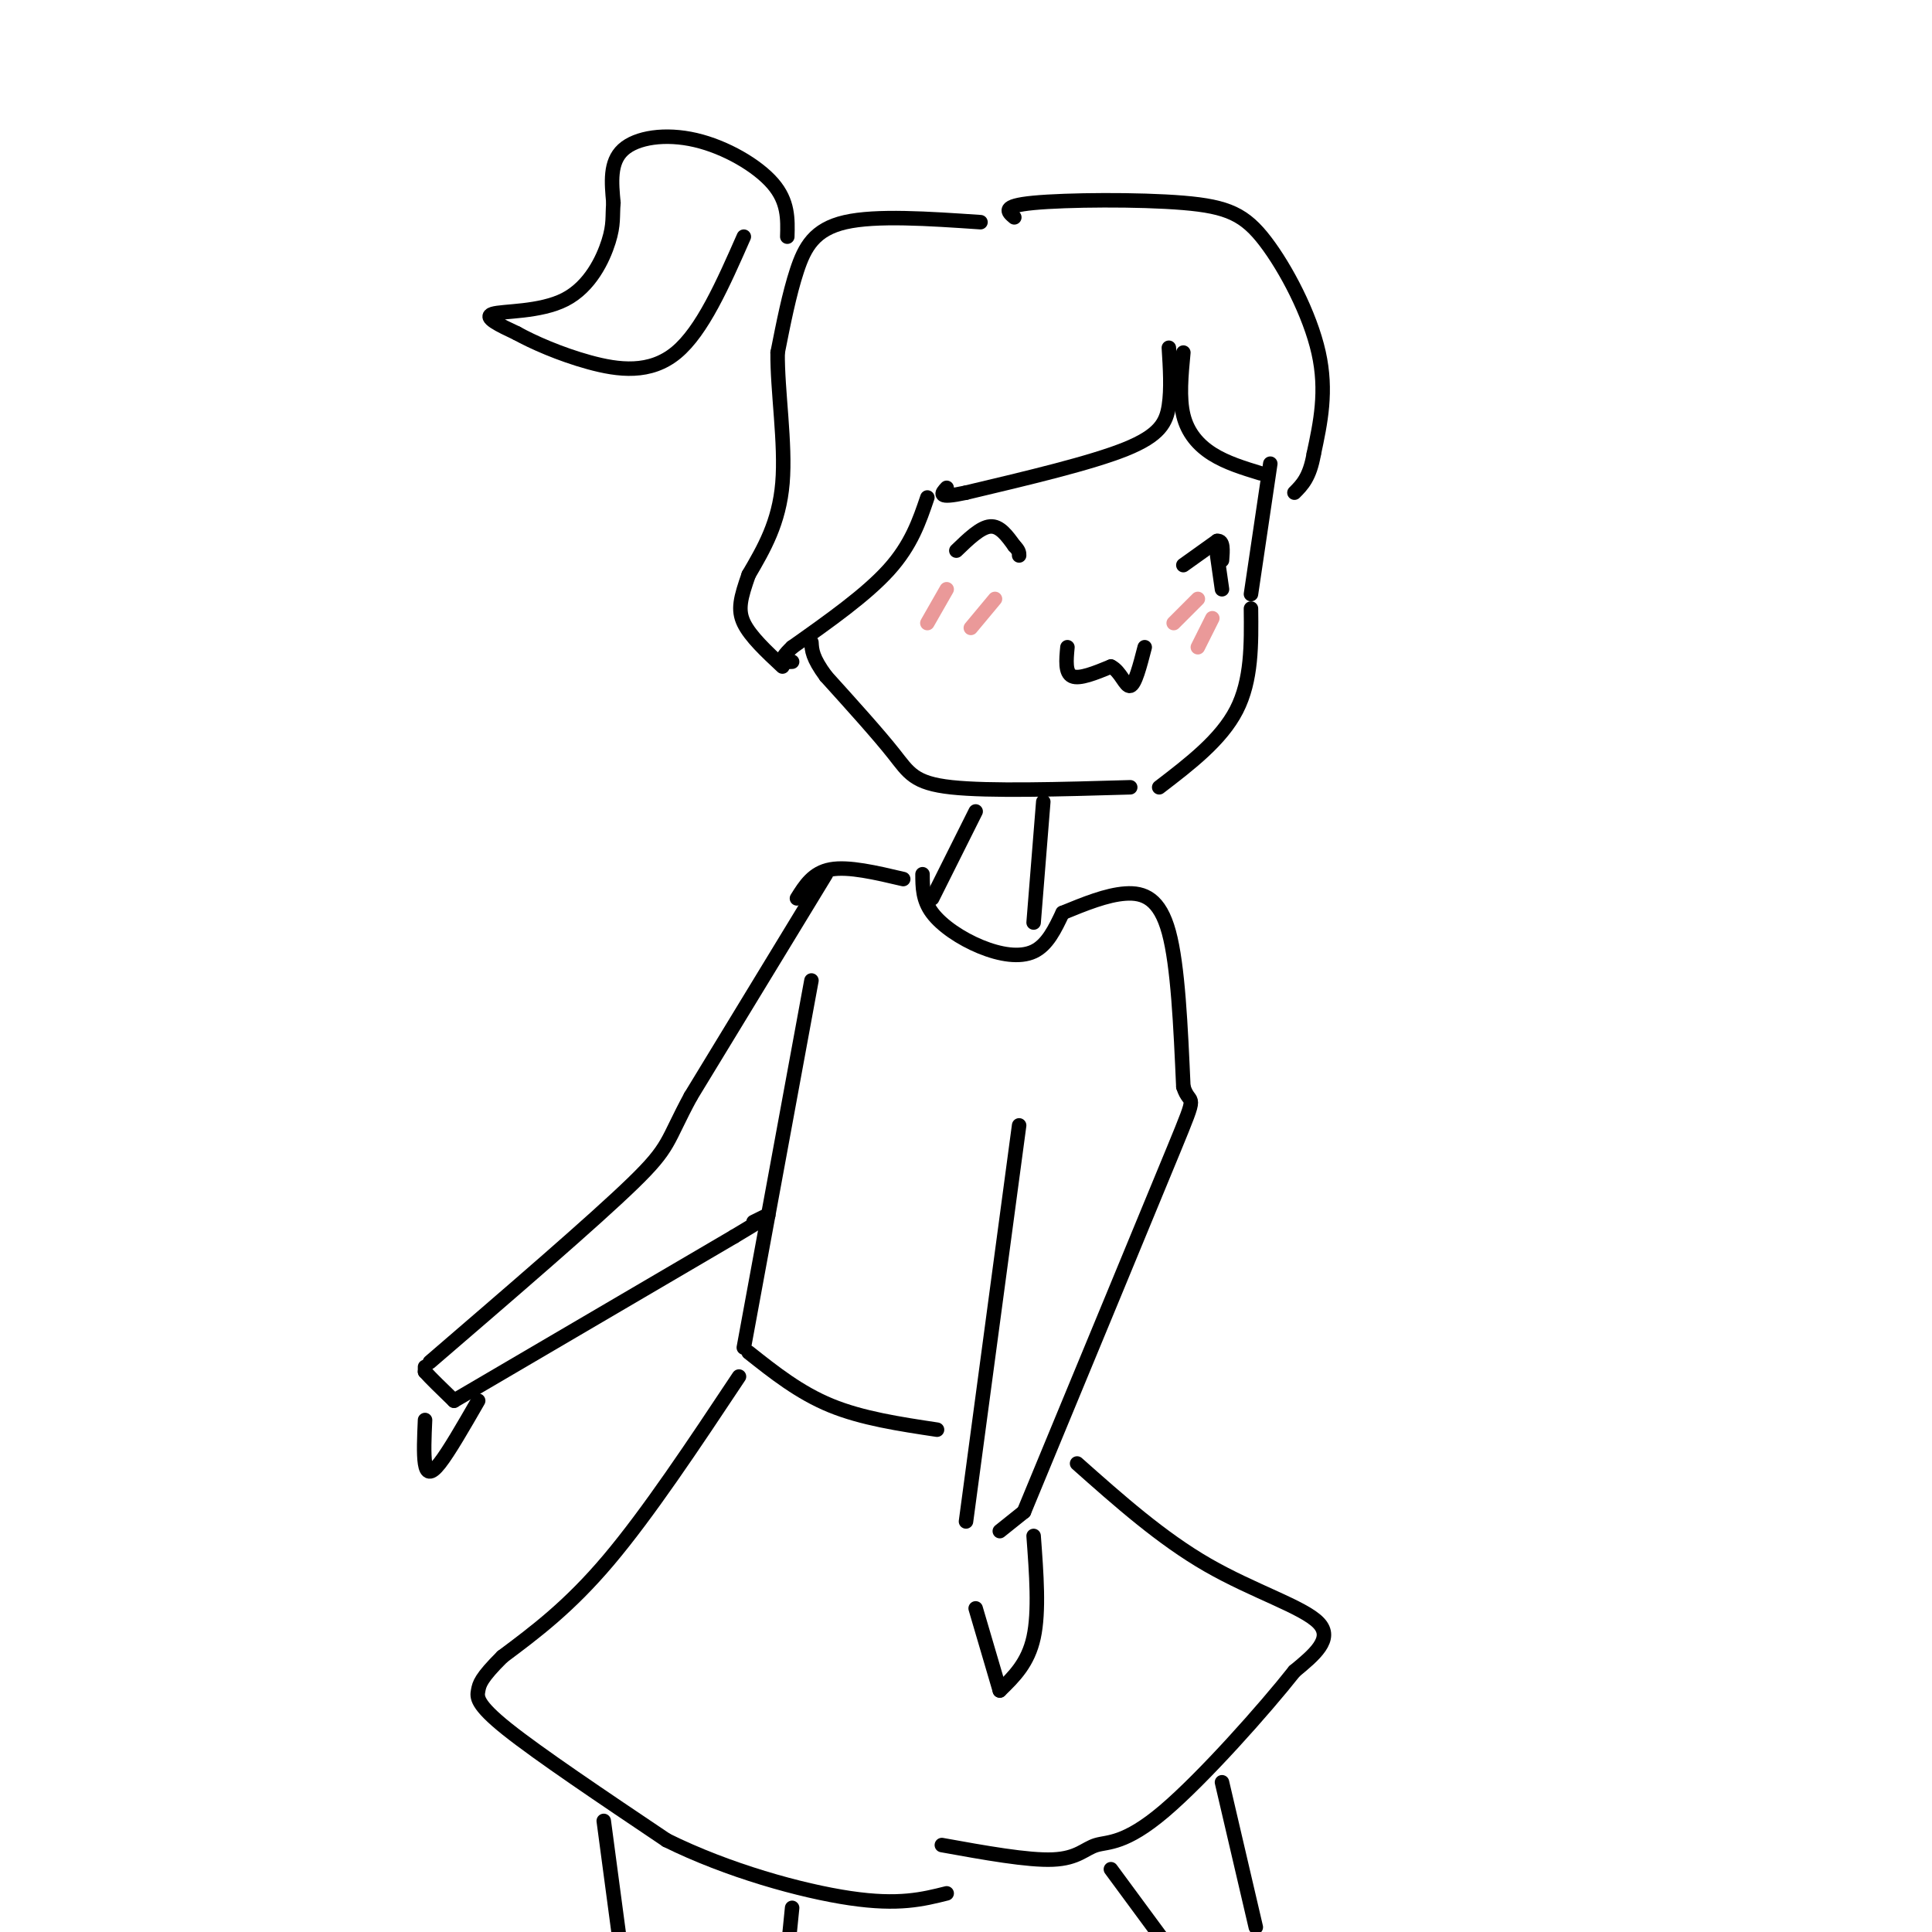 <svg viewBox='0 0 400 400' version='1.1' xmlns='http://www.w3.org/2000/svg' xmlns:xlink='http://www.w3.org/1999/xlink'><g fill='none' stroke='#000000' stroke-width='3' stroke-linecap='round' stroke-linejoin='round'><path d='M263,96c0.000,0.000 -4.000,27.000 -4,27'/><path d='M259,126c0.083,7.417 0.167,14.833 -3,21c-3.167,6.167 -9.583,11.083 -16,16'/><path d='M234,163c-14.600,0.422 -29.200,0.844 -37,0c-7.800,-0.844 -8.800,-2.956 -12,-7c-3.200,-4.044 -8.600,-10.022 -14,-16'/><path d='M171,140c-2.833,-3.833 -2.917,-5.417 -3,-7'/><path d='M198,114c2.500,-2.417 5.000,-4.833 7,-5c2.000,-0.167 3.500,1.917 5,4'/><path d='M210,113c1.000,1.000 1.000,1.500 1,2'/><path d='M245,117c0.000,0.000 7.000,-5.000 7,-5'/><path d='M252,112c1.333,-0.167 1.167,1.917 1,4'/><path d='M252,115c0.000,0.000 1.000,7.000 1,7'/><path d='M221,134c-0.250,2.667 -0.500,5.333 1,6c1.500,0.667 4.750,-0.667 8,-2'/><path d='M230,138c2.000,0.933 3.000,4.267 4,4c1.000,-0.267 2.000,-4.133 3,-8'/><path d='M242,72c0.267,4.267 0.533,8.533 0,12c-0.533,3.467 -1.867,6.133 -9,9c-7.133,2.867 -20.067,5.933 -33,9'/><path d='M200,102c-6.167,1.333 -5.083,0.167 -4,-1'/><path d='M203,46c-10.800,-0.733 -21.600,-1.467 -28,0c-6.400,1.467 -8.400,5.133 -10,10c-1.600,4.867 -2.800,10.933 -4,17'/><path d='M161,73c-0.089,7.800 1.689,18.800 1,27c-0.689,8.200 -3.844,13.600 -7,19'/><path d='M155,119c-1.667,4.778 -2.333,7.222 -1,10c1.333,2.778 4.667,5.889 8,9'/><path d='M192,103c-1.667,4.917 -3.333,9.833 -8,15c-4.667,5.167 -12.333,10.583 -20,16'/><path d='M164,134c-3.333,3.167 -1.667,3.083 0,3'/><path d='M245,73c-0.444,4.689 -0.889,9.378 0,13c0.889,3.622 3.111,6.178 6,8c2.889,1.822 6.444,2.911 10,4'/><path d='M210,45c-1.394,-1.175 -2.788,-2.351 4,-3c6.788,-0.649 21.758,-0.772 31,0c9.242,0.772 12.758,2.439 17,8c4.242,5.561 9.212,15.018 11,23c1.788,7.982 0.394,14.491 -1,21'/><path d='M272,94c-0.833,4.833 -2.417,6.417 -4,8'/><path d='M163,49c0.107,-3.637 0.214,-7.274 -3,-11c-3.214,-3.726 -9.750,-7.542 -16,-9c-6.250,-1.458 -12.214,-0.560 -15,2c-2.786,2.560 -2.393,6.780 -2,11'/><path d='M127,42c-0.246,2.821 0.140,4.375 -1,8c-1.140,3.625 -3.807,9.322 -9,12c-5.193,2.678 -12.912,2.337 -15,3c-2.088,0.663 1.456,2.332 5,4'/><path d='M107,69c3.262,1.810 8.917,4.333 15,6c6.083,1.667 12.595,2.476 18,-2c5.405,-4.476 9.702,-14.238 14,-24'/><path d='M202,168c0.000,0.000 -9.000,18.000 -9,18'/><path d='M216,166c0.000,0.000 -2.000,25.000 -2,25'/><path d='M191,181c0.006,2.667 0.012,5.333 2,8c1.988,2.667 5.958,5.333 10,7c4.042,1.667 8.155,2.333 11,1c2.845,-1.333 4.423,-4.667 6,-8'/><path d='M220,189c4.556,-1.867 9.111,-3.733 13,-4c3.889,-0.267 7.111,1.067 9,8c1.889,6.933 2.444,19.467 3,32'/><path d='M245,225c1.400,4.533 3.400,-0.133 -2,13c-5.400,13.133 -18.200,44.067 -31,75'/><path d='M187,182c-5.667,-1.333 -11.333,-2.667 -15,-2c-3.667,0.667 -5.333,3.333 -7,6'/><path d='M168,203c0.000,0.000 -14.000,76.000 -14,76'/><path d='M211,233c0.000,0.000 -11.000,82.000 -11,82'/></g>
<g fill='none' stroke='#ea9999' stroke-width='3' stroke-linecap='round' stroke-linejoin='round'><path d='M196,122c0.000,0.000 -4.000,7.000 -4,7'/><path d='M206,124c0.000,0.000 -5.000,6.000 -5,6'/><path d='M248,124c0.000,0.000 -5.000,5.000 -5,5'/><path d='M251,128c0.000,0.000 -3.000,6.000 -3,6'/></g>
<g fill='none' stroke='#000000' stroke-width='3' stroke-linecap='round' stroke-linejoin='round'><path d='M171,181c0.000,0.000 -28.000,46.000 -28,46'/><path d='M143,227c-5.156,9.511 -4.044,10.289 -12,18c-7.956,7.711 -24.978,22.356 -42,37'/><path d='M88,283c0.000,0.000 0.000,1.000 0,1'/><path d='M88,284c1.000,1.167 3.500,3.583 6,6'/><path d='M94,290c0.000,0.000 58.000,-34.000 58,-34'/><path d='M152,256c10.333,-6.167 7.167,-4.583 4,-3'/><path d='M155,280c5.250,4.167 10.500,8.333 17,11c6.500,2.667 14.250,3.833 22,5'/><path d='M212,313c0.000,0.000 -5.000,4.000 -5,4'/><path d='M214,318c0.583,7.833 1.167,15.667 0,21c-1.167,5.333 -4.083,8.167 -7,11'/><path d='M207,350c0.000,0.000 -5.000,-17.000 -5,-17'/><path d='M99,290c-3.044,5.289 -6.089,10.578 -8,13c-1.911,2.422 -2.689,1.978 -3,0c-0.311,-1.978 -0.156,-5.489 0,-9'/><path d='M153,285c-9.417,14.167 -18.833,28.333 -27,38c-8.167,9.667 -15.083,14.833 -22,20'/><path d='M104,343c-4.500,4.476 -4.750,5.667 -5,7c-0.250,1.333 -0.500,2.810 6,8c6.500,5.190 19.750,14.095 33,23'/><path d='M138,381c12.689,6.289 27.911,10.511 38,12c10.089,1.489 15.044,0.244 20,-1'/><path d='M223,303c8.733,7.756 17.467,15.511 27,21c9.533,5.489 19.867,8.711 23,12c3.133,3.289 -0.933,6.644 -5,10'/><path d='M268,346c-6.110,7.748 -18.885,22.118 -27,29c-8.115,6.882 -11.569,6.276 -14,7c-2.431,0.724 -3.837,2.778 -9,3c-5.163,0.222 -14.081,-1.389 -23,-3'/><path d='M125,377c0.000,0.000 4.000,30.000 4,30'/><path d='M164,395c0.000,0.000 -1.000,10.000 -1,10'/><path d='M253,369c0.000,0.000 7.000,30.000 7,30'/><path d='M230,387c0.000,0.000 14.000,19.000 14,19'/></g>
</svg>